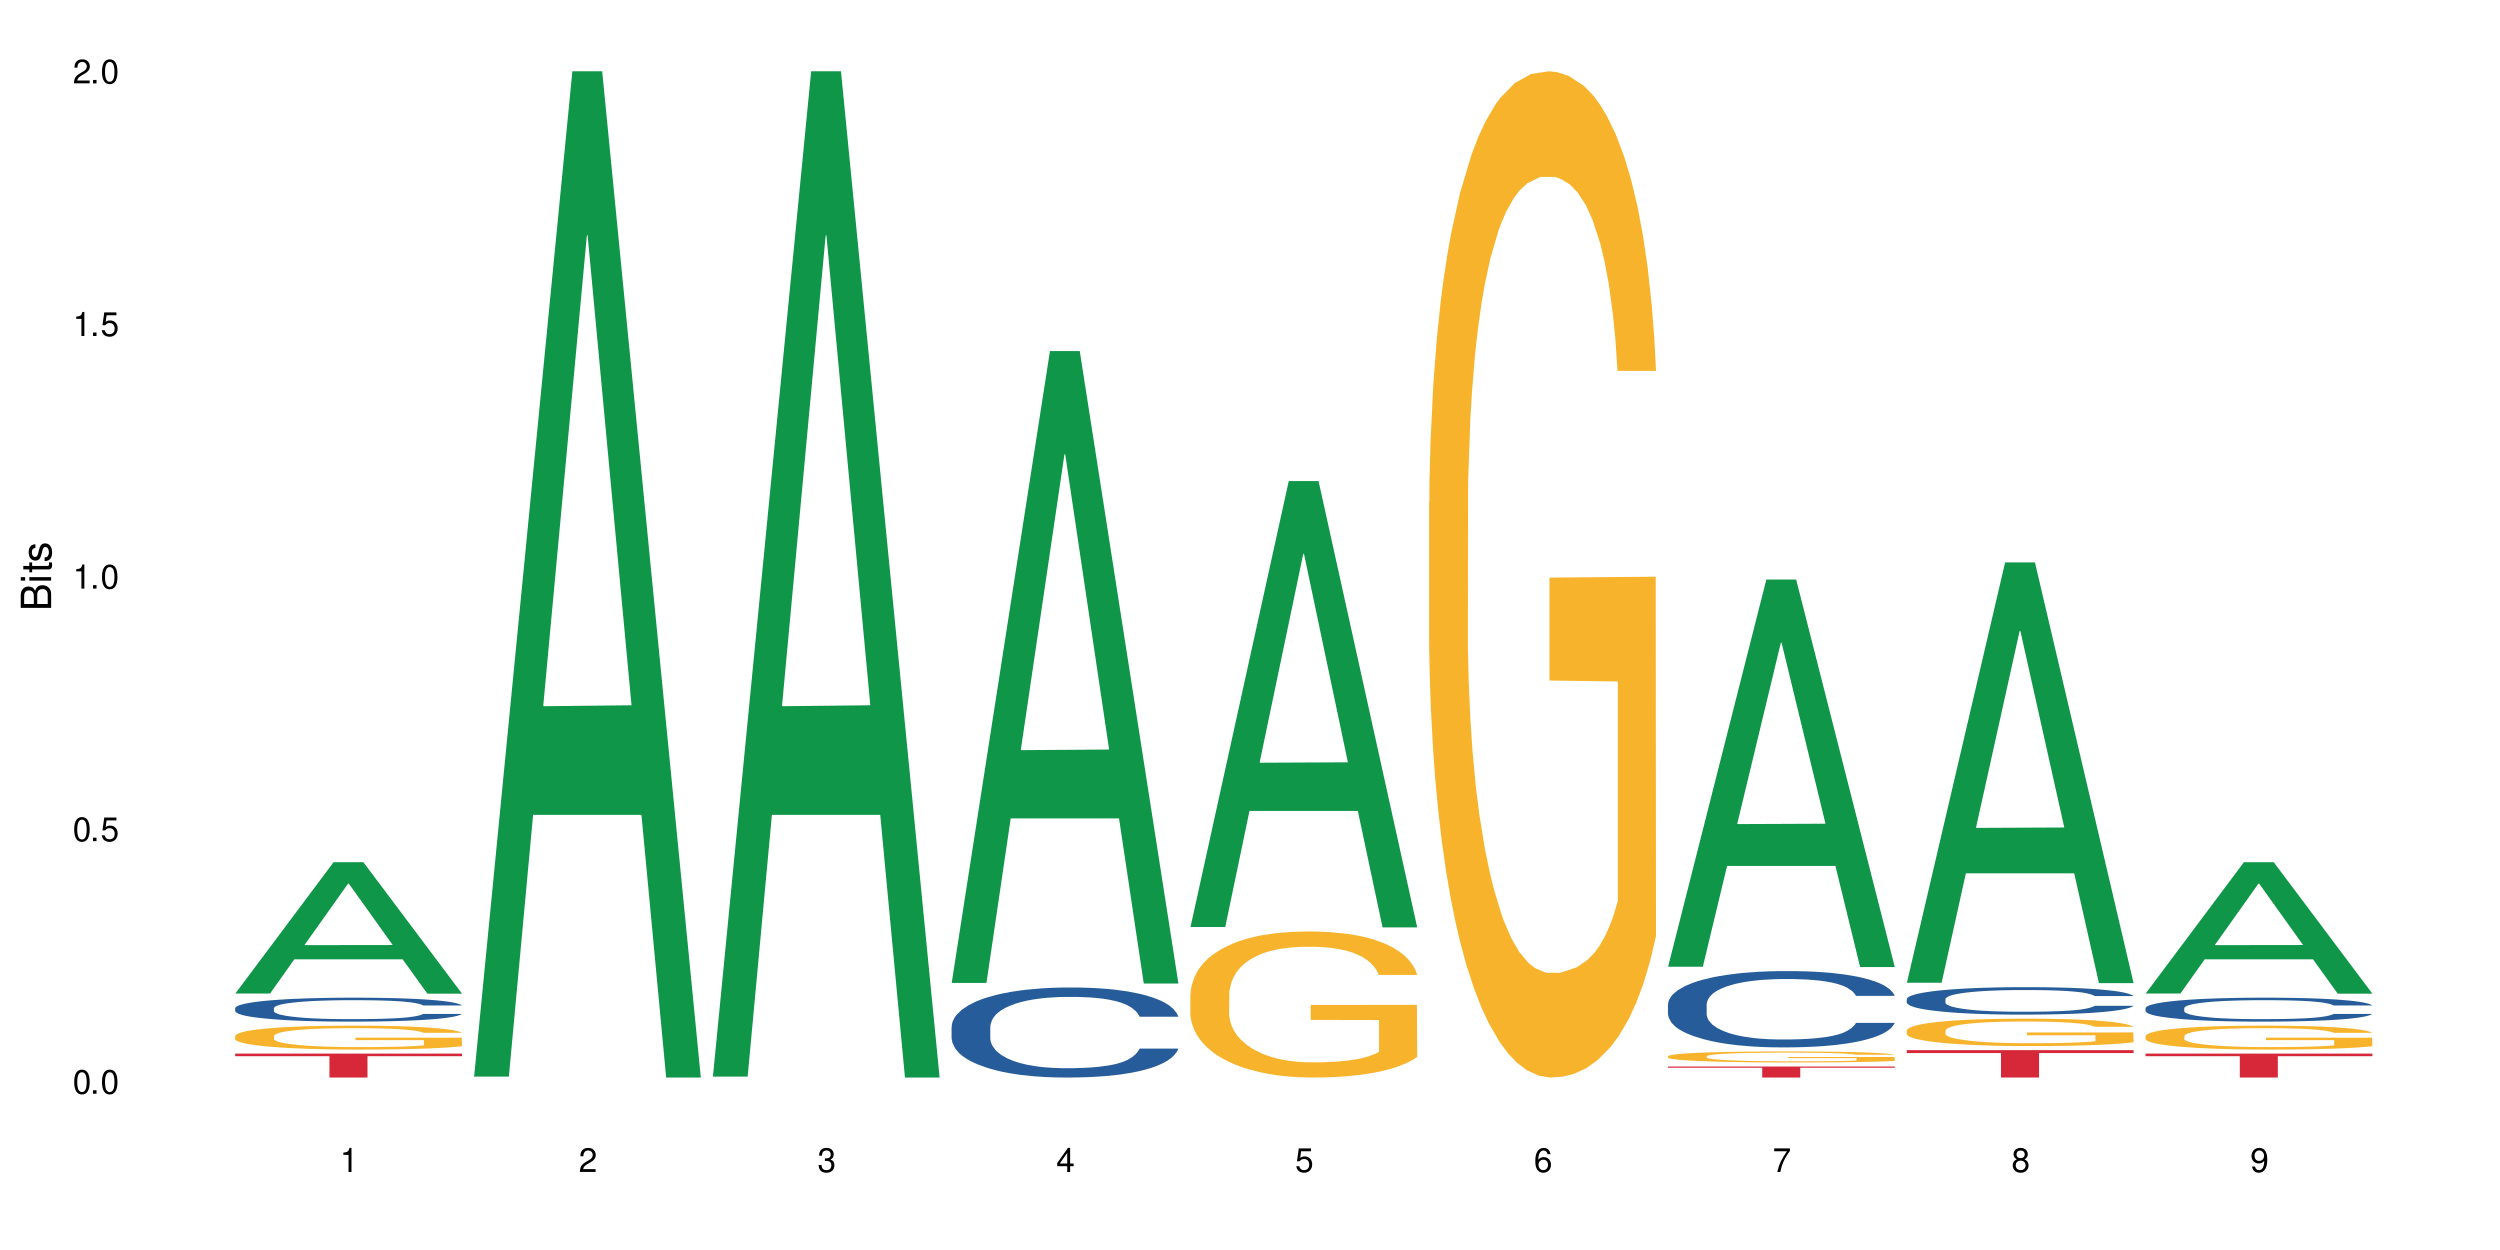 <?xml version="1.0" encoding="UTF-8"?>
<svg xmlns="http://www.w3.org/2000/svg" xmlns:xlink="http://www.w3.org/1999/xlink" width="720" height="360" viewBox="0 0 720 360">
<defs>
<g>
<g id="glyph-0-0">
</g>
<g id="glyph-0-1">
<path d="M 2.641 -6.938 C 2 -6.938 1.422 -6.656 1.078 -6.172 C 0.641 -5.562 0.406 -4.641 0.406 -3.359 C 0.406 -1.016 1.188 0.219 2.641 0.219 C 4.078 0.219 4.859 -1.016 4.859 -3.297 C 4.859 -4.641 4.656 -5.547 4.203 -6.172 C 3.844 -6.656 3.281 -6.938 2.641 -6.938 Z M 2.641 -6.188 C 3.547 -6.188 4 -5.25 4 -3.375 C 4 -1.406 3.562 -0.484 2.625 -0.484 C 1.734 -0.484 1.281 -1.438 1.281 -3.344 C 1.281 -5.25 1.734 -6.188 2.641 -6.188 Z M 2.641 -6.188 "/>
</g>
<g id="glyph-0-2">
<path d="M 1.828 -1 L 0.828 -1 L 0.828 0 L 1.828 0 Z M 1.828 -1 "/>
</g>
<g id="glyph-0-3">
<path d="M 4.562 -6.797 L 1.062 -6.797 L 0.547 -3.094 L 1.328 -3.094 C 1.719 -3.562 2.047 -3.734 2.578 -3.734 C 3.484 -3.734 4.062 -3.109 4.062 -2.094 C 4.062 -1.125 3.484 -0.531 2.578 -0.531 C 1.828 -0.531 1.375 -0.906 1.188 -1.672 L 0.328 -1.672 C 0.453 -1.109 0.547 -0.844 0.75 -0.594 C 1.125 -0.078 1.828 0.219 2.594 0.219 C 3.969 0.219 4.922 -0.781 4.922 -2.219 C 4.922 -3.562 4.031 -4.484 2.719 -4.484 C 2.25 -4.484 1.859 -4.359 1.469 -4.062 L 1.734 -5.969 L 4.562 -5.969 Z M 4.562 -6.797 "/>
</g>
<g id="glyph-0-4">
<path d="M 2.484 -4.938 L 2.484 0 L 3.328 0 L 3.328 -6.938 L 2.766 -6.938 C 2.469 -5.875 2.281 -5.734 0.984 -5.562 L 0.984 -4.938 Z M 2.484 -4.938 "/>
</g>
<g id="glyph-0-5">
<path d="M 4.859 -0.828 L 1.281 -0.828 C 1.359 -1.406 1.672 -1.781 2.5 -2.281 L 3.469 -2.828 C 4.406 -3.344 4.906 -4.062 4.906 -4.906 C 4.906 -5.484 4.672 -6.031 4.266 -6.406 C 3.859 -6.766 3.375 -6.938 2.719 -6.938 C 1.859 -6.938 1.219 -6.625 0.844 -6.031 C 0.609 -5.672 0.5 -5.234 0.484 -4.531 L 1.328 -4.531 C 1.359 -5.016 1.406 -5.281 1.531 -5.516 C 1.75 -5.938 2.188 -6.203 2.703 -6.203 C 3.469 -6.203 4.031 -5.641 4.031 -4.891 C 4.031 -4.344 3.719 -3.859 3.125 -3.516 L 2.234 -3 C 0.812 -2.172 0.406 -1.531 0.328 -0.016 L 4.859 -0.016 Z M 4.859 -0.828 "/>
</g>
<g id="glyph-0-6">
<path d="M 2.125 -3.188 L 2.578 -3.188 C 3.5 -3.188 3.984 -2.766 3.984 -1.922 C 3.984 -1.062 3.469 -0.531 2.594 -0.531 C 1.656 -0.531 1.203 -1 1.156 -2.016 L 0.312 -2.016 C 0.344 -1.453 0.438 -1.094 0.609 -0.781 C 0.953 -0.109 1.625 0.219 2.547 0.219 C 3.953 0.219 4.859 -0.625 4.859 -1.938 C 4.859 -2.828 4.516 -3.297 3.703 -3.594 C 4.344 -3.844 4.656 -4.328 4.656 -5.031 C 4.656 -6.219 3.875 -6.938 2.578 -6.938 C 1.203 -6.938 0.484 -6.172 0.453 -4.703 L 1.297 -4.703 C 1.312 -5.125 1.344 -5.359 1.453 -5.578 C 1.641 -5.969 2.062 -6.203 2.594 -6.203 C 3.344 -6.203 3.797 -5.75 3.797 -5 C 3.797 -4.516 3.609 -4.219 3.25 -4.047 C 3.016 -3.953 2.703 -3.922 2.125 -3.906 Z M 2.125 -3.188 "/>
</g>
<g id="glyph-0-7">
<path d="M 3.141 -1.672 L 3.141 0 L 3.984 0 L 3.984 -1.672 L 4.984 -1.672 L 4.984 -2.438 L 3.984 -2.438 L 3.984 -6.938 L 3.359 -6.938 L 0.266 -2.578 L 0.266 -1.672 Z M 3.141 -2.438 L 1 -2.438 L 3.141 -5.5 Z M 3.141 -2.438 "/>
</g>
<g id="glyph-0-8">
<path d="M 4.781 -5.125 C 4.609 -6.266 3.891 -6.938 2.844 -6.938 C 2.094 -6.938 1.422 -6.578 1.031 -5.953 C 0.594 -5.266 0.406 -4.422 0.406 -3.172 C 0.406 -2 0.578 -1.25 0.984 -0.641 C 1.359 -0.078 1.953 0.219 2.703 0.219 C 3.984 0.219 4.922 -0.75 4.922 -2.094 C 4.922 -3.375 4.062 -4.281 2.844 -4.281 C 2.172 -4.281 1.641 -4.031 1.281 -3.516 C 1.281 -5.234 1.828 -6.188 2.797 -6.188 C 3.391 -6.188 3.797 -5.797 3.938 -5.125 Z M 2.734 -3.531 C 3.547 -3.531 4.062 -2.953 4.062 -2.031 C 4.062 -1.156 3.484 -0.531 2.703 -0.531 C 1.922 -0.531 1.328 -1.188 1.328 -2.078 C 1.328 -2.938 1.906 -3.531 2.734 -3.531 Z M 2.734 -3.531 "/>
</g>
<g id="glyph-0-9">
<path d="M 4.984 -6.797 L 0.438 -6.797 L 0.438 -5.969 L 4.109 -5.969 C 2.5 -3.656 1.828 -2.234 1.328 0 L 2.219 0 C 2.594 -2.172 3.453 -4.047 4.984 -6.094 Z M 4.984 -6.797 "/>
</g>
<g id="glyph-0-10">
<path d="M 3.75 -3.656 C 4.469 -4.094 4.688 -4.438 4.688 -5.078 C 4.688 -6.172 3.844 -6.938 2.641 -6.938 C 1.438 -6.938 0.594 -6.172 0.594 -5.094 C 0.594 -4.438 0.812 -4.094 1.516 -3.656 C 0.734 -3.266 0.359 -2.703 0.359 -1.922 C 0.359 -0.656 1.281 0.219 2.641 0.219 C 3.984 0.219 4.922 -0.656 4.922 -1.922 C 4.922 -2.703 4.531 -3.266 3.75 -3.656 Z M 2.641 -6.188 C 3.359 -6.188 3.812 -5.75 3.812 -5.062 C 3.812 -4.406 3.344 -3.984 2.641 -3.984 C 1.922 -3.984 1.453 -4.406 1.453 -5.078 C 1.453 -5.75 1.922 -6.188 2.641 -6.188 Z M 2.641 -3.266 C 3.484 -3.266 4.062 -2.719 4.062 -1.906 C 4.062 -1.078 3.484 -0.531 2.625 -0.531 C 1.797 -0.531 1.219 -1.094 1.219 -1.906 C 1.219 -2.719 1.781 -3.266 2.641 -3.266 Z M 2.641 -3.266 "/>
</g>
<g id="glyph-0-11">
<path d="M 0.516 -1.578 C 0.672 -0.453 1.406 0.219 2.438 0.219 C 3.188 0.219 3.859 -0.141 4.266 -0.766 C 4.688 -1.453 4.891 -2.297 4.891 -3.547 C 4.891 -4.719 4.703 -5.453 4.312 -6.078 C 3.938 -6.641 3.344 -6.938 2.594 -6.938 C 1.297 -6.938 0.359 -5.969 0.359 -4.625 C 0.359 -3.344 1.234 -2.453 2.453 -2.453 C 3.094 -2.453 3.578 -2.672 4.016 -3.203 C 4 -1.484 3.469 -0.531 2.5 -0.531 C 1.906 -0.531 1.484 -0.906 1.359 -1.578 Z M 2.578 -6.203 C 3.375 -6.203 3.969 -5.531 3.969 -4.641 C 3.969 -3.797 3.391 -3.188 2.547 -3.188 C 1.734 -3.188 1.234 -3.766 1.234 -4.688 C 1.234 -5.562 1.797 -6.203 2.578 -6.203 Z M 2.578 -6.203 "/>
</g>
<g id="glyph-1-0">
</g>
<g id="glyph-1-1">
<path d="M 0 -0.953 L 0 -4.891 C 0 -5.719 -0.234 -6.344 -0.734 -6.797 C -1.188 -7.234 -1.812 -7.469 -2.5 -7.469 C -3.547 -7.469 -4.188 -7 -4.625 -5.875 C -4.984 -6.688 -5.625 -7.094 -6.531 -7.094 C -7.172 -7.094 -7.734 -6.859 -8.141 -6.391 C -8.562 -5.922 -8.75 -5.344 -8.75 -4.5 L -8.75 -0.953 Z M -4.984 -2.062 L -7.766 -2.062 L -7.766 -4.219 C -7.766 -4.844 -7.688 -5.203 -7.453 -5.5 C -7.219 -5.812 -6.859 -5.969 -6.375 -5.969 C -5.891 -5.969 -5.531 -5.812 -5.297 -5.5 C -5.062 -5.203 -4.984 -4.844 -4.984 -4.219 Z M -0.984 -2.062 L -4 -2.062 L -4 -4.781 C -4 -5.766 -3.438 -6.359 -2.484 -6.359 C -1.547 -6.359 -0.984 -5.766 -0.984 -4.781 Z M -0.984 -2.062 "/>
</g>
<g id="glyph-1-2">
<path d="M -6.281 -1.797 L -6.281 -0.797 L 0 -0.797 L 0 -1.797 Z M -8.75 -1.797 L -8.75 -0.797 L -7.484 -0.797 L -7.484 -1.797 Z M -8.75 -1.797 "/>
</g>
<g id="glyph-1-3">
<path d="M -6.281 -3.047 L -6.281 -2.016 L -8.016 -2.016 L -8.016 -1.016 L -6.281 -1.016 L -6.281 -0.172 L -5.469 -0.172 L -5.469 -1.016 L -0.719 -1.016 C -0.078 -1.016 0.281 -1.453 0.281 -2.234 C 0.281 -2.5 0.25 -2.719 0.188 -3.047 L -0.641 -3.047 C -0.609 -2.906 -0.594 -2.766 -0.594 -2.562 C -0.594 -2.141 -0.719 -2.016 -1.156 -2.016 L -5.469 -2.016 L -5.469 -3.047 Z M -6.281 -3.047 "/>
</g>
<g id="glyph-1-4">
<path d="M -4.531 -5.25 C -5.766 -5.25 -6.469 -4.422 -6.469 -2.969 C -6.469 -1.516 -5.719 -0.562 -4.547 -0.562 C -3.562 -0.562 -3.094 -1.062 -2.734 -2.562 L -2.516 -3.484 C -2.344 -4.188 -2.094 -4.469 -1.641 -4.469 C -1.047 -4.469 -0.641 -3.875 -0.641 -3 C -0.641 -2.453 -0.797 -2 -1.062 -1.75 C -1.25 -1.594 -1.422 -1.531 -1.875 -1.469 L -1.875 -0.406 C -0.422 -0.453 0.281 -1.266 0.281 -2.922 C 0.281 -4.5 -0.5 -5.516 -1.719 -5.516 C -2.656 -5.516 -3.172 -4.984 -3.469 -3.734 L -3.703 -2.766 C -3.891 -1.953 -4.156 -1.609 -4.594 -1.609 C -5.188 -1.609 -5.547 -2.125 -5.547 -2.938 C -5.547 -3.75 -5.203 -4.172 -4.531 -4.203 Z M -4.531 -5.25 "/>
</g>
</g>
</defs>
<rect x="-72" y="-36" width="864" height="432" fill="rgb(100%, 100%, 100%)" fill-opacity="1"/>
<path fill-rule="nonzero" fill="rgb(6.275%, 58.824%, 28.235%)" fill-opacity="1" d="M 67.73 286.137 L 67.801 286.102 L 96.07 248.312 L 104.656 248.312 L 133.066 286.176 L 123.082 286.176 L 115.965 276.289 L 84.762 276.289 L 77.781 286.137 L 67.73 286.137 L 87.766 272.203 L 113.102 272.168 L 100.469 254.5 L 100.328 254.461 L 100.188 254.57 L 87.695 272.168 L 87.766 272.203 Z M 67.73 286.137 "/>
<path fill-rule="nonzero" fill="rgb(14.51%, 36.078%, 60%)" fill-opacity="1" d="M 67.73 290.336 L 67.812 290.328 L 67.812 290.18 L 68.051 289.938 L 68.605 289.637 L 69.164 289.43 L 70.598 289.059 L 72.59 288.699 L 74.664 288.422 L 76.176 288.258 L 77.531 288.133 L 80.637 287.898 L 82.629 287.777 L 84.781 287.672 L 87.41 287.566 L 89.324 287.5 L 93.625 287.402 L 96.812 287.355 L 99.281 287.336 L 104.621 287.336 L 107.809 287.363 L 110.117 287.395 L 112.668 287.445 L 114.82 287.5 L 118.562 287.641 L 121.91 287.816 L 123.426 287.918 L 125.816 288.113 L 127.648 288.301 L 128.922 288.465 L 130.355 288.699 L 131.629 288.98 L 132.586 289.301 L 133.066 289.574 L 121.91 289.574 L 121.352 289.32 L 120.715 289.125 L 119.52 288.867 L 118.324 288.684 L 116.652 288.504 L 115.137 288.383 L 113.066 288.262 L 111.234 288.188 L 109.32 288.133 L 107.488 288.094 L 103.984 288.055 L 99.922 288.055 L 98.406 288.066 L 95.297 288.117 L 93.625 288.164 L 91.234 288.25 L 89.562 288.332 L 87.57 288.457 L 86.215 288.566 L 84.543 288.73 L 83.348 288.875 L 81.992 289.082 L 81.195 289.238 L 80.48 289.414 L 79.84 289.625 L 79.363 289.844 L 79.043 290.078 L 78.887 290.305 L 78.887 291.281 L 79.043 291.508 L 79.441 291.77 L 80.48 292.156 L 81.992 292.488 L 83.746 292.754 L 85.418 292.941 L 86.375 293.031 L 87.648 293.133 L 89.641 293.258 L 92.512 293.383 L 94.184 293.434 L 96.734 293.484 L 99.363 293.508 L 102.867 293.508 L 105.977 293.484 L 108.047 293.453 L 110.199 293.402 L 113.145 293.293 L 114.98 293.195 L 116.57 293.074 L 117.766 292.953 L 118.562 292.855 L 119.758 292.66 L 120.715 292.445 L 121.434 292.223 L 121.91 292.012 L 133.066 292.012 L 132.586 292.262 L 131.871 292.508 L 131.152 292.691 L 130.039 292.91 L 128.762 293.105 L 126.93 293.328 L 125.418 293.473 L 123.426 293.629 L 121.59 293.75 L 119.602 293.855 L 116.652 293.98 L 114.738 294.043 L 112.668 294.102 L 110.199 294.152 L 107.09 294.195 L 103.746 294.219 L 100.637 294.227 L 97.289 294.215 L 94.82 294.188 L 91.555 294.133 L 87.492 294.02 L 84.543 293.898 L 82.23 293.781 L 80.238 293.652 L 78.008 293.484 L 75.141 293.207 L 73.387 292.992 L 72.191 292.816 L 70.84 292.57 L 69.883 292.352 L 68.766 291.996 L 67.969 291.551 L 67.73 291.203 Z M 67.73 290.336 "/>
<path fill-rule="nonzero" fill="rgb(96.863%, 70.196%, 16.863%)" fill-opacity="1" d="M 67.73 298.34 L 67.812 298.336 L 67.812 298.211 L 68.129 297.926 L 68.926 297.535 L 69.961 297.215 L 71.078 296.965 L 71.793 296.832 L 72.988 296.645 L 74.023 296.504 L 76.656 296.223 L 80 295.957 L 81.832 295.844 L 83.906 295.738 L 86.852 295.617 L 88.207 295.574 L 92.352 295.473 L 97.051 295.41 L 102.23 295.391 L 104.621 295.398 L 107.887 295.422 L 112.348 295.492 L 114.898 295.555 L 116.891 295.617 L 118.961 295.699 L 121.512 295.824 L 123.902 295.977 L 125.816 296.125 L 127.727 296.316 L 129.32 296.516 L 130.676 296.738 L 131.871 297 L 132.586 297.223 L 133.066 297.441 L 121.988 297.441 L 121.352 297.223 L 120.637 297.051 L 119.441 296.844 L 118.246 296.691 L 117.051 296.574 L 114.82 296.41 L 112.906 296.309 L 110.516 296.223 L 108.207 296.164 L 105.578 296.125 L 103.984 296.113 L 99.762 296.113 L 95.938 296.156 L 93.707 296.207 L 92.113 296.258 L 89.879 296.352 L 88.527 296.43 L 87.73 296.48 L 85.34 296.676 L 83.746 296.852 L 82.871 296.969 L 81.754 297.16 L 80.957 297.328 L 80.082 297.578 L 79.602 297.77 L 78.965 298.195 L 78.887 299.328 L 79.125 299.566 L 79.602 299.824 L 80.238 300.051 L 81.195 300.293 L 82.152 300.473 L 83.824 300.719 L 85.258 300.883 L 86.375 300.988 L 88.527 301.16 L 89.402 301.215 L 91.473 301.328 L 93.625 301.418 L 96.254 301.492 L 98.246 301.531 L 101.434 301.562 L 105.496 301.562 L 110.277 301.523 L 113.305 301.473 L 115.379 301.426 L 116.73 301.379 L 118.406 301.312 L 119.602 301.246 L 120.715 301.18 L 122.07 301.07 L 122.07 299.566 L 102.391 299.562 L 102.391 298.855 L 132.984 298.852 L 133.066 301.312 L 131.391 301.48 L 129.32 301.645 L 127.328 301.77 L 125.258 301.875 L 122.309 301.996 L 119.918 302.07 L 116.254 302.16 L 112.906 302.215 L 109.402 302.254 L 106.293 302.273 L 102.629 302.281 L 99.363 302.266 L 95.855 302.23 L 93.066 302.18 L 90.52 302.117 L 87.969 302.035 L 84.781 301.902 L 82.711 301.797 L 80.559 301.664 L 78.406 301.504 L 76.496 301.336 L 75.219 301.203 L 73.945 301.055 L 72.59 300.863 L 71.316 300.648 L 70.359 300.457 L 69.484 300.234 L 68.848 300.027 L 68.211 299.746 L 67.891 299.52 L 67.73 299.324 Z M 67.73 298.34 "/>
<path fill-rule="nonzero" fill="rgb(83.922%, 15.686%, 22.353%)" fill-opacity="1" d="M 67.73 303.445 L 133.066 303.445 L 133.066 304.18 L 105.836 304.188 L 105.836 310.332 L 94.879 310.332 L 94.879 304.195 L 94.723 304.18 L 67.73 304.18 Z M 67.73 303.445 "/>
<path fill-rule="nonzero" fill="rgb(6.275%, 58.824%, 28.235%)" fill-opacity="1" d="M 136.504 310.059 L 136.574 309.789 L 164.844 20.527 L 173.43 20.527 L 201.836 310.332 L 191.855 310.332 L 184.738 234.684 L 153.535 234.684 L 146.555 310.059 L 136.504 310.059 L 156.535 203.391 L 181.875 203.117 L 169.242 67.875 L 169.102 67.602 L 168.961 68.418 L 156.469 203.117 L 156.535 203.391 Z M 136.504 310.059 "/>
<path fill-rule="nonzero" fill="rgb(6.275%, 58.824%, 28.235%)" fill-opacity="1" d="M 205.277 310.059 L 205.348 309.789 L 233.617 20.527 L 242.203 20.527 L 270.609 310.332 L 260.629 310.332 L 253.508 234.684 L 222.309 234.684 L 215.328 310.059 L 205.277 310.059 L 225.309 203.391 L 250.648 203.117 L 238.012 67.875 L 237.875 67.602 L 237.734 68.418 L 225.238 203.117 L 225.309 203.391 Z M 205.277 310.059 "/>
<path fill-rule="nonzero" fill="rgb(6.275%, 58.824%, 28.235%)" fill-opacity="1" d="M 274.051 283.082 L 274.117 282.91 L 302.387 101.109 L 310.973 101.109 L 339.383 283.254 L 329.402 283.254 L 322.281 235.707 L 291.082 235.707 L 284.102 283.082 L 274.051 283.082 L 294.082 216.039 L 319.422 215.867 L 306.785 130.867 L 306.645 130.699 L 306.508 131.211 L 294.012 215.867 L 294.082 216.039 Z M 274.051 283.082 "/>
<path fill-rule="nonzero" fill="rgb(14.51%, 36.078%, 60%)" fill-opacity="1" d="M 274.051 295.691 L 274.129 295.668 L 274.129 295.102 L 274.367 294.199 L 274.926 293.062 L 275.484 292.281 L 276.918 290.883 L 278.91 289.535 L 280.98 288.492 L 282.496 287.875 L 283.848 287.402 L 286.957 286.523 L 288.949 286.074 L 291.102 285.672 L 293.73 285.27 L 295.641 285.031 L 299.945 284.652 L 303.129 284.488 L 305.602 284.418 L 310.938 284.418 L 314.125 284.512 L 316.438 284.629 L 318.984 284.82 L 321.137 285.031 L 324.883 285.555 L 328.23 286.219 L 329.742 286.598 L 332.133 287.332 L 333.965 288.043 L 335.238 288.656 L 336.676 289.535 L 337.949 290.602 L 338.906 291.809 L 339.383 292.828 L 328.23 292.828 L 327.672 291.879 L 327.035 291.145 L 325.84 290.172 L 324.645 289.484 L 322.969 288.801 L 321.457 288.348 L 319.383 287.898 L 317.551 287.613 L 315.641 287.402 L 313.809 287.258 L 310.301 287.117 L 306.238 287.117 L 304.723 287.164 L 301.617 287.355 L 299.945 287.52 L 297.555 287.852 L 295.879 288.16 L 293.887 288.633 L 292.535 289.035 L 290.859 289.652 L 289.664 290.195 L 288.312 290.98 L 287.516 291.57 L 286.797 292.234 L 286.16 293.016 L 285.684 293.844 L 285.363 294.723 L 285.203 295.574 L 285.203 299.246 L 285.363 300.098 L 285.762 301.094 L 286.797 302.539 L 288.312 303.793 L 290.062 304.789 L 291.738 305.5 L 292.691 305.832 L 293.969 306.211 L 295.961 306.684 L 298.828 307.156 L 300.5 307.348 L 303.051 307.539 L 305.68 307.633 L 309.188 307.633 L 312.293 307.539 L 314.363 307.418 L 316.516 307.23 L 319.465 306.828 L 321.297 306.449 L 322.891 305.996 L 324.086 305.547 L 324.883 305.168 L 326.078 304.434 L 327.035 303.629 L 327.75 302.801 L 328.23 301.992 L 339.383 301.992 L 338.906 302.941 L 338.188 303.867 L 337.473 304.551 L 336.355 305.383 L 335.082 306.117 L 333.25 306.945 L 331.734 307.488 L 329.742 308.082 L 327.91 308.531 L 325.918 308.934 L 322.969 309.41 L 321.059 309.645 L 318.984 309.859 L 316.516 310.047 L 313.41 310.215 L 310.062 310.309 L 306.957 310.332 L 303.609 310.285 L 301.141 310.191 L 297.871 309.977 L 293.809 309.551 L 290.859 309.102 L 288.551 308.652 L 286.559 308.176 L 284.328 307.539 L 281.457 306.496 L 279.707 305.688 L 278.512 305.027 L 277.156 304.102 L 276.199 303.273 L 275.086 301.945 L 274.289 300.266 L 274.051 298.961 Z M 274.051 295.691 "/>
<path fill-rule="nonzero" fill="rgb(6.275%, 58.824%, 28.235%)" fill-opacity="1" d="M 342.82 266.977 L 342.891 266.855 L 371.16 138.555 L 379.746 138.555 L 408.156 267.098 L 398.176 267.098 L 391.055 233.543 L 359.852 233.543 L 352.875 266.977 L 342.82 266.977 L 362.855 219.664 L 388.191 219.543 L 375.559 159.555 L 375.418 159.434 L 375.281 159.797 L 362.785 219.543 L 362.855 219.664 Z M 342.82 266.977 "/>
<path fill-rule="nonzero" fill="rgb(96.863%, 70.196%, 16.863%)" fill-opacity="1" d="M 342.82 286.281 L 342.902 286.242 L 342.902 285.473 L 343.219 283.746 L 344.016 281.363 L 345.051 279.402 L 346.168 277.867 L 346.887 277.059 L 348.082 275.906 L 349.117 275.062 L 351.746 273.332 L 355.094 271.719 L 356.926 271.027 L 358.996 270.375 L 361.945 269.645 L 363.297 269.375 L 367.441 268.762 L 372.141 268.375 L 377.32 268.262 L 379.711 268.301 L 382.977 268.453 L 387.441 268.875 L 389.988 269.262 L 391.98 269.645 L 394.055 270.145 L 396.602 270.91 L 398.992 271.836 L 400.906 272.758 L 402.816 273.91 L 404.41 275.137 L 405.766 276.484 L 406.961 278.098 L 407.68 279.441 L 408.156 280.785 L 397.082 280.785 L 396.445 279.441 L 395.727 278.402 L 394.531 277.137 L 393.336 276.215 L 392.141 275.484 L 389.91 274.484 L 387.996 273.871 L 385.609 273.332 L 383.297 272.988 L 380.668 272.758 L 379.074 272.68 L 374.852 272.68 L 371.027 272.949 L 368.797 273.254 L 367.203 273.562 L 364.973 274.141 L 363.617 274.602 L 362.82 274.906 L 360.43 276.098 L 358.836 277.176 L 357.961 277.906 L 356.844 279.059 L 356.047 280.094 L 355.172 281.633 L 354.695 282.785 L 354.055 285.398 L 353.977 292.312 L 354.215 293.773 L 354.695 295.348 L 355.332 296.73 L 356.285 298.191 L 357.242 299.305 L 358.918 300.805 L 360.352 301.805 L 361.465 302.457 L 363.617 303.492 L 364.492 303.84 L 366.566 304.531 L 368.715 305.07 L 371.344 305.531 L 373.336 305.762 L 376.523 305.953 L 380.59 305.953 L 385.367 305.723 L 388.395 305.414 L 390.469 305.105 L 391.824 304.84 L 393.496 304.414 L 394.691 304.031 L 395.805 303.609 L 397.16 302.957 L 397.16 293.773 L 377.48 293.734 L 377.48 289.43 L 408.074 289.395 L 408.156 304.414 L 406.484 305.453 L 404.41 306.453 L 402.418 307.219 L 400.348 307.875 L 397.398 308.602 L 395.008 309.066 L 391.344 309.602 L 387.996 309.949 L 384.492 310.18 L 381.387 310.293 L 377.719 310.332 L 374.453 310.254 L 370.949 310.023 L 368.16 309.719 L 365.609 309.332 L 363.059 308.836 L 359.871 308.027 L 357.801 307.375 L 355.648 306.566 L 353.5 305.605 L 351.586 304.57 L 350.312 303.762 L 349.035 302.84 L 347.684 301.688 L 346.406 300.383 L 345.449 299.191 L 344.574 297.844 L 343.938 296.578 L 343.301 294.848 L 342.98 293.465 L 342.82 292.273 Z M 342.82 286.281 "/>
<path fill-rule="nonzero" fill="rgb(96.863%, 70.196%, 16.863%)" fill-opacity="1" d="M 411.594 144.652 L 411.676 144.387 L 411.676 139.094 L 411.992 127.184 L 412.789 110.777 L 413.824 97.277 L 414.941 86.691 L 415.656 81.133 L 416.852 73.195 L 417.891 67.371 L 420.52 55.461 L 423.863 44.348 L 425.695 39.582 L 427.77 35.082 L 430.715 30.055 L 432.07 28.203 L 436.215 23.965 L 440.914 21.32 L 446.094 20.527 L 448.484 20.789 L 451.75 21.848 L 456.211 24.762 L 458.762 27.406 L 460.754 30.055 L 462.824 33.496 L 465.375 38.789 L 467.766 45.141 L 469.68 51.492 L 471.59 59.43 L 473.184 67.902 L 474.539 77.164 L 475.734 88.281 L 476.449 97.543 L 476.93 106.805 L 465.855 106.805 L 465.215 97.543 L 464.5 90.398 L 463.305 81.664 L 462.109 75.312 L 460.914 70.281 L 458.684 63.402 L 456.77 59.168 L 454.379 55.461 L 452.07 53.078 L 449.441 51.492 L 447.848 50.961 L 443.625 50.961 L 439.801 52.816 L 437.57 54.934 L 435.977 57.051 L 433.746 61.02 L 432.391 64.195 L 431.594 66.312 L 429.203 74.516 L 427.609 81.93 L 426.734 86.957 L 425.617 94.898 L 424.82 102.043 L 423.945 112.629 L 423.465 120.57 L 422.828 138.566 L 422.75 186.207 L 422.988 196.262 L 423.465 207.113 L 424.105 216.641 L 425.059 226.699 L 426.016 234.375 L 427.688 244.695 L 429.125 251.578 L 430.238 256.078 L 432.391 263.223 L 433.266 265.605 L 435.336 270.367 L 437.488 274.074 L 440.117 277.25 L 442.109 278.836 L 445.297 280.16 L 449.359 280.16 L 454.141 278.574 L 457.168 276.457 L 459.242 274.34 L 460.594 272.484 L 462.27 269.574 L 463.465 266.926 L 464.578 264.016 L 465.934 259.516 L 465.934 196.262 L 446.254 195.996 L 446.254 166.355 L 476.848 166.09 L 476.93 269.574 L 475.254 276.719 L 473.184 283.602 L 471.191 288.895 L 469.121 293.395 L 466.172 298.422 L 463.781 301.598 L 460.117 305.305 L 456.77 307.688 L 453.266 309.273 L 450.156 310.066 L 446.492 310.332 L 443.227 309.805 L 439.719 308.215 L 436.93 306.098 L 434.383 303.453 L 431.832 300.012 L 428.645 294.453 L 426.574 289.953 L 424.422 284.395 L 422.27 277.777 L 420.359 270.633 L 419.082 265.074 L 417.809 258.723 L 416.453 250.781 L 415.18 241.785 L 414.223 233.578 L 413.348 224.316 L 412.711 215.582 L 412.074 203.672 L 411.754 194.145 L 411.594 185.941 Z M 411.594 144.652 "/>
<path fill-rule="nonzero" fill="rgb(6.275%, 58.824%, 28.235%)" fill-opacity="1" d="M 480.367 278.418 L 480.438 278.312 L 508.707 166.906 L 517.293 166.906 L 545.703 278.523 L 535.719 278.523 L 528.602 249.387 L 497.398 249.387 L 490.418 278.418 L 480.367 278.418 L 500.398 237.336 L 525.738 237.23 L 513.105 185.141 L 512.965 185.035 L 512.824 185.352 L 500.332 237.23 L 500.398 237.336 Z M 480.367 278.418 "/>
<path fill-rule="nonzero" fill="rgb(14.51%, 36.078%, 60%)" fill-opacity="1" d="M 480.367 289.246 L 480.445 289.227 L 480.445 288.742 L 480.688 287.98 L 481.242 287.016 L 481.801 286.355 L 483.234 285.168 L 485.227 284.023 L 487.301 283.141 L 488.812 282.617 L 490.168 282.215 L 493.273 281.473 L 495.266 281.094 L 497.418 280.75 L 500.047 280.41 L 501.961 280.207 L 506.262 279.887 L 509.449 279.746 L 511.918 279.688 L 517.258 279.688 L 520.445 279.766 L 522.754 279.867 L 525.305 280.027 L 527.457 280.207 L 531.199 280.648 L 534.547 281.211 L 536.059 281.535 L 538.449 282.156 L 540.285 282.758 L 541.559 283.281 L 542.992 284.023 L 544.266 284.93 L 545.223 285.953 L 545.703 286.816 L 534.547 286.816 L 533.988 286.012 L 533.352 285.391 L 532.156 284.566 L 530.961 283.984 L 529.289 283.402 L 527.773 283.02 L 525.703 282.637 L 523.871 282.398 L 521.957 282.215 L 520.125 282.098 L 516.621 281.977 L 512.555 281.977 L 511.043 282.016 L 507.934 282.176 L 506.262 282.316 L 503.871 282.598 L 502.199 282.859 L 500.207 283.262 L 498.852 283.602 L 497.18 284.125 L 495.984 284.586 L 494.629 285.25 L 493.832 285.75 L 493.117 286.312 L 492.477 286.977 L 492 287.68 L 491.68 288.422 L 491.523 289.145 L 491.523 292.258 L 491.68 292.98 L 492.078 293.824 L 493.117 295.051 L 494.629 296.113 L 496.383 296.957 L 498.055 297.559 L 499.012 297.84 L 500.285 298.164 L 502.277 298.562 L 505.145 298.965 L 506.82 299.125 L 509.367 299.289 L 512 299.367 L 515.504 299.367 L 518.613 299.289 L 520.684 299.188 L 522.836 299.027 L 525.781 298.684 L 527.613 298.363 L 529.207 297.98 L 530.402 297.602 L 531.199 297.277 L 532.395 296.656 L 533.352 295.973 L 534.07 295.27 L 534.547 294.586 L 545.703 294.586 L 545.223 295.391 L 544.508 296.176 L 543.789 296.758 L 542.672 297.461 L 541.398 298.082 L 539.566 298.785 L 538.051 299.246 L 536.059 299.75 L 534.227 300.129 L 532.234 300.473 L 529.289 300.875 L 527.375 301.074 L 525.305 301.254 L 522.836 301.414 L 519.727 301.555 L 516.379 301.637 L 513.273 301.656 L 509.926 301.617 L 507.457 301.535 L 504.191 301.355 L 500.125 300.996 L 497.18 300.613 L 494.867 300.23 L 492.875 299.828 L 490.645 299.289 L 487.777 298.402 L 486.023 297.723 L 484.828 297.16 L 483.473 296.375 L 482.52 295.672 L 481.402 294.547 L 480.605 293.121 L 480.367 292.016 Z M 480.367 289.246 "/>
<path fill-rule="nonzero" fill="rgb(96.863%, 70.196%, 16.863%)" fill-opacity="1" d="M 480.367 304.18 L 480.445 304.176 L 480.445 304.121 L 480.766 303.988 L 481.562 303.809 L 482.598 303.66 L 483.715 303.547 L 484.43 303.484 L 485.625 303.398 L 486.66 303.332 L 489.289 303.203 L 492.637 303.082 L 494.469 303.031 L 496.543 302.98 L 499.488 302.926 L 500.844 302.906 L 504.988 302.859 L 509.688 302.828 L 514.867 302.82 L 517.258 302.824 L 520.523 302.836 L 524.984 302.867 L 527.535 302.895 L 529.527 302.926 L 531.598 302.961 L 534.148 303.02 L 536.539 303.09 L 538.449 303.16 L 540.363 303.246 L 541.957 303.34 L 543.312 303.441 L 544.508 303.562 L 545.223 303.664 L 545.703 303.766 L 534.625 303.766 L 533.988 303.664 L 533.273 303.586 L 532.078 303.492 L 530.883 303.422 L 529.688 303.367 L 527.457 303.289 L 525.543 303.242 L 523.152 303.203 L 520.844 303.176 L 518.215 303.16 L 516.621 303.152 L 512.398 303.152 L 508.574 303.176 L 506.34 303.199 L 504.746 303.223 L 502.516 303.266 L 501.164 303.301 L 500.367 303.324 L 497.977 303.414 L 496.383 303.492 L 495.504 303.547 L 494.391 303.637 L 493.594 303.715 L 492.719 303.828 L 492.238 303.918 L 491.602 304.113 L 491.523 304.637 L 491.762 304.746 L 492.238 304.863 L 492.875 304.969 L 493.832 305.078 L 494.789 305.164 L 496.461 305.277 L 497.895 305.352 L 499.012 305.402 L 501.164 305.48 L 502.039 305.504 L 504.109 305.559 L 506.262 305.598 L 508.891 305.633 L 510.883 305.648 L 514.07 305.664 L 518.133 305.664 L 522.914 305.648 L 525.941 305.625 L 528.012 305.602 L 529.367 305.582 L 531.039 305.547 L 532.234 305.52 L 533.352 305.488 L 534.707 305.438 L 534.707 304.746 L 515.027 304.742 L 515.027 304.418 L 545.621 304.414 L 545.703 305.547 L 544.027 305.625 L 541.957 305.703 L 539.965 305.762 L 537.895 305.809 L 534.945 305.863 L 532.555 305.898 L 528.891 305.941 L 525.543 305.965 L 522.039 305.984 L 518.93 305.992 L 515.266 305.996 L 512 305.988 L 508.492 305.973 L 505.703 305.949 L 503.156 305.918 L 500.605 305.883 L 497.418 305.82 L 495.348 305.773 L 493.195 305.711 L 491.043 305.637 L 489.133 305.559 L 487.855 305.5 L 486.582 305.43 L 485.227 305.344 L 483.953 305.242 L 482.996 305.152 L 482.121 305.051 L 481.484 304.957 L 480.844 304.828 L 480.527 304.723 L 480.367 304.633 Z M 480.367 304.18 "/>
<path fill-rule="nonzero" fill="rgb(83.922%, 15.686%, 22.353%)" fill-opacity="1" d="M 480.367 307.16 L 545.703 307.16 L 545.703 307.5 L 518.473 307.5 L 518.473 310.332 L 507.516 310.332 L 507.516 307.504 L 507.359 307.5 L 480.367 307.5 Z M 480.367 307.16 "/>
<path fill-rule="nonzero" fill="rgb(6.275%, 58.824%, 28.235%)" fill-opacity="1" d="M 549.141 283.031 L 549.211 282.918 L 577.48 161.969 L 586.066 161.969 L 614.473 283.145 L 604.492 283.145 L 597.371 251.516 L 566.172 251.516 L 559.191 283.031 L 549.141 283.031 L 569.172 238.43 L 594.512 238.316 L 581.875 181.766 L 581.738 181.652 L 581.598 181.996 L 569.102 238.316 L 569.172 238.43 Z M 549.141 283.031 "/>
<path fill-rule="nonzero" fill="rgb(14.51%, 36.078%, 60%)" fill-opacity="1" d="M 549.141 287.746 L 549.219 287.738 L 549.219 287.566 L 549.457 287.293 L 550.016 286.945 L 550.574 286.707 L 552.008 286.281 L 554 285.867 L 556.07 285.551 L 557.586 285.363 L 558.941 285.219 L 562.047 284.953 L 564.039 284.816 L 566.191 284.691 L 568.82 284.57 L 570.73 284.496 L 575.035 284.383 L 578.223 284.332 L 580.691 284.309 L 586.031 284.309 L 589.215 284.34 L 591.527 284.375 L 594.078 284.434 L 596.227 284.496 L 599.973 284.656 L 603.32 284.859 L 604.832 284.973 L 607.223 285.199 L 609.055 285.414 L 610.332 285.602 L 611.766 285.867 L 613.039 286.195 L 613.996 286.562 L 614.473 286.871 L 603.32 286.871 L 602.762 286.582 L 602.125 286.359 L 600.93 286.062 L 599.734 285.855 L 598.062 285.645 L 596.547 285.508 L 594.477 285.371 L 592.645 285.285 L 590.73 285.219 L 588.898 285.176 L 585.391 285.133 L 581.328 285.133 L 579.816 285.148 L 576.707 285.203 L 575.035 285.254 L 572.645 285.355 L 570.973 285.449 L 568.98 285.594 L 567.625 285.719 L 565.953 285.906 L 564.758 286.07 L 563.402 286.309 L 562.605 286.488 L 561.887 286.691 L 561.25 286.93 L 560.773 287.184 L 560.453 287.449 L 560.293 287.711 L 560.293 288.828 L 560.453 289.09 L 560.852 289.391 L 561.887 289.832 L 563.402 290.215 L 565.156 290.52 L 566.828 290.734 L 567.785 290.836 L 569.059 290.953 L 571.051 291.098 L 573.918 291.242 L 575.594 291.297 L 578.141 291.355 L 580.77 291.387 L 584.277 291.387 L 587.383 291.355 L 589.457 291.32 L 591.605 291.262 L 594.555 291.141 L 596.387 291.023 L 597.98 290.887 L 599.176 290.75 L 599.973 290.633 L 601.168 290.41 L 602.125 290.164 L 602.84 289.91 L 603.32 289.668 L 614.473 289.668 L 613.996 289.957 L 613.277 290.238 L 612.562 290.445 L 611.445 290.699 L 610.172 290.922 L 608.34 291.176 L 606.824 291.34 L 604.832 291.523 L 603 291.66 L 601.008 291.781 L 598.062 291.926 L 596.148 292 L 594.078 292.062 L 591.605 292.121 L 588.5 292.172 L 585.152 292.199 L 582.047 292.207 L 578.699 292.195 L 576.23 292.164 L 572.965 292.098 L 568.898 291.969 L 565.953 291.832 L 563.641 291.695 L 561.648 291.551 L 559.418 291.355 L 556.551 291.039 L 554.797 290.793 L 553.602 290.59 L 552.246 290.309 L 551.293 290.055 L 550.176 289.652 L 549.379 289.141 L 549.141 288.742 Z M 549.141 287.746 "/>
<path fill-rule="nonzero" fill="rgb(96.863%, 70.196%, 16.863%)" fill-opacity="1" d="M 549.141 296.754 L 549.219 296.746 L 549.219 296.602 L 549.539 296.277 L 550.336 295.832 L 551.371 295.465 L 552.484 295.176 L 553.203 295.023 L 554.398 294.809 L 555.434 294.648 L 558.062 294.324 L 561.41 294.02 L 563.242 293.891 L 565.312 293.77 L 568.262 293.633 L 569.617 293.582 L 573.758 293.465 L 578.461 293.395 L 583.641 293.371 L 586.031 293.379 L 589.297 293.406 L 593.758 293.488 L 596.309 293.559 L 598.301 293.633 L 600.371 293.727 L 602.922 293.871 L 605.312 294.043 L 607.223 294.215 L 609.137 294.434 L 610.73 294.664 L 612.082 294.914 L 613.277 295.219 L 613.996 295.473 L 614.473 295.723 L 603.398 295.723 L 602.762 295.473 L 602.043 295.277 L 600.848 295.039 L 599.652 294.863 L 598.461 294.727 L 596.227 294.539 L 594.316 294.426 L 591.926 294.324 L 589.613 294.258 L 586.984 294.215 L 585.391 294.203 L 581.168 294.203 L 577.344 294.25 L 575.113 294.309 L 573.52 294.367 L 571.289 294.477 L 569.934 294.562 L 569.137 294.621 L 566.75 294.844 L 565.156 295.047 L 564.277 295.184 L 563.164 295.398 L 562.367 295.594 L 561.488 295.883 L 561.012 296.098 L 560.375 296.59 L 560.293 297.887 L 560.535 298.16 L 561.012 298.457 L 561.648 298.715 L 562.605 298.992 L 563.562 299.199 L 565.234 299.48 L 566.668 299.668 L 567.785 299.793 L 569.934 299.984 L 570.812 300.051 L 572.883 300.18 L 575.035 300.281 L 577.664 300.367 L 579.656 300.41 L 582.844 300.449 L 586.906 300.449 L 591.688 300.406 L 594.715 300.348 L 596.785 300.289 L 598.141 300.238 L 599.812 300.16 L 601.008 300.086 L 602.125 300.008 L 603.48 299.887 L 603.48 298.16 L 583.797 298.152 L 583.797 297.348 L 614.395 297.34 L 614.473 300.16 L 612.801 300.355 L 610.73 300.543 L 608.738 300.688 L 606.664 300.809 L 603.719 300.945 L 601.328 301.031 L 597.664 301.133 L 594.316 301.199 L 590.809 301.242 L 587.703 301.262 L 584.039 301.27 L 580.77 301.254 L 577.266 301.211 L 574.477 301.156 L 571.926 301.082 L 569.379 300.988 L 566.191 300.836 L 564.117 300.715 L 561.969 300.562 L 559.816 300.383 L 557.902 300.188 L 556.629 300.035 L 555.355 299.863 L 554 299.648 L 552.727 299.402 L 551.77 299.18 L 550.895 298.926 L 550.254 298.688 L 549.617 298.363 L 549.301 298.105 L 549.141 297.879 Z M 549.141 296.754 "/>
<path fill-rule="nonzero" fill="rgb(83.922%, 15.686%, 22.353%)" fill-opacity="1" d="M 549.141 302.434 L 614.473 302.434 L 614.473 303.281 L 587.246 303.285 L 587.246 310.332 L 576.289 310.332 L 576.289 303.293 L 576.129 303.281 L 549.141 303.281 Z M 549.141 302.434 "/>
<path fill-rule="nonzero" fill="rgb(6.275%, 58.824%, 28.235%)" fill-opacity="1" d="M 617.914 286.137 L 617.98 286.102 L 646.25 248.312 L 654.836 248.312 L 683.246 286.176 L 673.266 286.176 L 666.145 276.289 L 634.945 276.289 L 627.965 286.137 L 617.914 286.137 L 637.945 272.203 L 663.285 272.168 L 650.648 254.5 L 650.512 254.461 L 650.371 254.57 L 637.875 272.168 L 637.945 272.203 Z M 617.914 286.137 "/>
<path fill-rule="nonzero" fill="rgb(14.51%, 36.078%, 60%)" fill-opacity="1" d="M 617.914 290.336 L 617.992 290.328 L 617.992 290.18 L 618.23 289.938 L 618.789 289.637 L 619.348 289.43 L 620.781 289.059 L 622.773 288.699 L 624.844 288.422 L 626.359 288.258 L 627.711 288.133 L 630.82 287.898 L 632.812 287.777 L 634.965 287.672 L 637.594 287.566 L 639.504 287.5 L 643.809 287.402 L 646.996 287.355 L 649.465 287.336 L 654.801 287.336 L 657.988 287.363 L 660.301 287.395 L 662.852 287.445 L 665 287.5 L 668.746 287.641 L 672.094 287.816 L 673.605 287.918 L 675.996 288.113 L 677.828 288.301 L 679.102 288.465 L 680.539 288.699 L 681.812 288.98 L 682.77 289.301 L 683.246 289.574 L 672.094 289.574 L 671.535 289.32 L 670.898 289.125 L 669.703 288.867 L 668.508 288.684 L 666.832 288.504 L 665.32 288.383 L 663.246 288.262 L 661.414 288.188 L 659.504 288.133 L 657.672 288.094 L 654.164 288.055 L 650.102 288.055 L 648.586 288.066 L 645.48 288.117 L 643.809 288.164 L 641.418 288.25 L 639.742 288.332 L 637.75 288.457 L 636.398 288.566 L 634.723 288.73 L 633.527 288.875 L 632.176 289.082 L 631.379 289.238 L 630.66 289.414 L 630.023 289.625 L 629.547 289.844 L 629.227 290.078 L 629.066 290.305 L 629.066 291.281 L 629.227 291.508 L 629.625 291.77 L 630.66 292.156 L 632.176 292.488 L 633.926 292.754 L 635.602 292.941 L 636.559 293.031 L 637.832 293.133 L 639.824 293.258 L 642.691 293.383 L 644.363 293.434 L 646.914 293.484 L 649.543 293.508 L 653.051 293.508 L 656.156 293.484 L 658.227 293.453 L 660.379 293.402 L 663.328 293.293 L 665.16 293.195 L 666.754 293.074 L 667.949 292.953 L 668.746 292.855 L 669.941 292.66 L 670.898 292.445 L 671.613 292.223 L 672.094 292.012 L 683.246 292.012 L 682.77 292.262 L 682.051 292.508 L 681.336 292.691 L 680.219 292.91 L 678.945 293.105 L 677.113 293.328 L 675.598 293.473 L 673.605 293.629 L 671.773 293.75 L 669.781 293.855 L 666.832 293.98 L 664.922 294.043 L 662.852 294.102 L 660.379 294.152 L 657.273 294.195 L 653.926 294.219 L 650.82 294.227 L 647.473 294.215 L 645.004 294.188 L 641.734 294.133 L 637.672 294.02 L 634.723 293.898 L 632.414 293.781 L 630.422 293.652 L 628.191 293.484 L 625.324 293.207 L 623.57 292.992 L 622.375 292.816 L 621.02 292.57 L 620.062 292.352 L 618.949 291.996 L 618.152 291.551 L 617.914 291.203 Z M 617.914 290.336 "/>
<path fill-rule="nonzero" fill="rgb(96.863%, 70.196%, 16.863%)" fill-opacity="1" d="M 617.914 298.34 L 617.992 298.336 L 617.992 298.211 L 618.312 297.926 L 619.109 297.535 L 620.145 297.215 L 621.258 296.965 L 621.977 296.832 L 623.172 296.645 L 624.207 296.504 L 626.836 296.223 L 630.184 295.957 L 632.016 295.844 L 634.086 295.738 L 637.035 295.617 L 638.391 295.574 L 642.531 295.473 L 647.234 295.41 L 652.414 295.391 L 654.801 295.398 L 658.07 295.422 L 662.531 295.492 L 665.082 295.555 L 667.074 295.617 L 669.145 295.699 L 671.695 295.824 L 674.082 295.977 L 675.996 296.125 L 677.91 296.316 L 679.5 296.516 L 680.855 296.738 L 682.051 297 L 682.77 297.223 L 683.246 297.441 L 672.172 297.441 L 671.535 297.223 L 670.816 297.051 L 669.621 296.844 L 668.426 296.691 L 667.23 296.574 L 665 296.41 L 663.09 296.309 L 660.699 296.223 L 658.387 296.164 L 655.758 296.125 L 654.164 296.113 L 649.941 296.113 L 646.117 296.156 L 643.887 296.207 L 642.293 296.258 L 640.062 296.352 L 638.707 296.43 L 637.91 296.48 L 635.52 296.676 L 633.926 296.852 L 633.051 296.969 L 631.934 297.16 L 631.141 297.328 L 630.262 297.578 L 629.785 297.77 L 629.148 298.195 L 629.066 299.328 L 629.305 299.566 L 629.785 299.824 L 630.422 300.051 L 631.379 300.293 L 632.332 300.473 L 634.008 300.719 L 635.441 300.883 L 636.559 300.988 L 638.707 301.16 L 639.586 301.215 L 641.656 301.328 L 643.809 301.418 L 646.438 301.492 L 648.43 301.531 L 651.617 301.562 L 655.68 301.562 L 660.461 301.523 L 663.488 301.473 L 665.559 301.426 L 666.914 301.379 L 668.586 301.312 L 669.781 301.246 L 670.898 301.18 L 672.25 301.07 L 672.25 299.566 L 652.57 299.562 L 652.57 298.855 L 683.168 298.852 L 683.246 301.312 L 681.574 301.48 L 679.5 301.645 L 677.512 301.77 L 675.438 301.875 L 672.492 301.996 L 670.102 302.07 L 666.434 302.16 L 663.09 302.215 L 659.582 302.254 L 656.477 302.273 L 652.809 302.281 L 649.543 302.266 L 646.039 302.23 L 643.25 302.18 L 640.699 302.117 L 638.148 302.035 L 634.965 301.902 L 632.891 301.797 L 630.742 301.664 L 628.59 301.504 L 626.676 301.336 L 625.402 301.203 L 624.129 301.055 L 622.773 300.863 L 621.496 300.648 L 620.543 300.457 L 619.664 300.234 L 619.027 300.027 L 618.391 299.746 L 618.07 299.52 L 617.914 299.324 Z M 617.914 298.34 "/>
<path fill-rule="nonzero" fill="rgb(83.922%, 15.686%, 22.353%)" fill-opacity="1" d="M 617.914 303.445 L 683.246 303.445 L 683.246 304.18 L 656.016 304.188 L 656.016 310.332 L 645.062 310.332 L 645.062 304.195 L 644.902 304.18 L 617.914 304.18 Z M 617.914 303.445 "/>
<g fill="rgb(0%, 0%, 0%)" fill-opacity="1">
<use xlink:href="#glyph-0-1" x="20.965" y="314.993"/>
<use xlink:href="#glyph-0-2" x="25.965" y="314.993"/>
<use xlink:href="#glyph-0-1" x="28.965" y="314.993"/>
</g>
<g fill="rgb(0%, 0%, 0%)" fill-opacity="1">
<use xlink:href="#glyph-0-1" x="20.965" y="242.251"/>
<use xlink:href="#glyph-0-2" x="25.965" y="242.251"/>
<use xlink:href="#glyph-0-3" x="28.965" y="242.251"/>
</g>
<g fill="rgb(0%, 0%, 0%)" fill-opacity="1">
<use xlink:href="#glyph-0-4" x="20.965" y="169.509"/>
<use xlink:href="#glyph-0-2" x="25.965" y="169.509"/>
<use xlink:href="#glyph-0-1" x="28.965" y="169.509"/>
</g>
<g fill="rgb(0%, 0%, 0%)" fill-opacity="1">
<use xlink:href="#glyph-0-4" x="20.965" y="96.767"/>
<use xlink:href="#glyph-0-2" x="25.965" y="96.767"/>
<use xlink:href="#glyph-0-3" x="28.965" y="96.767"/>
</g>
<g fill="rgb(0%, 0%, 0%)" fill-opacity="1">
<use xlink:href="#glyph-0-5" x="20.965" y="24.024"/>
<use xlink:href="#glyph-0-2" x="25.965" y="24.024"/>
<use xlink:href="#glyph-0-1" x="28.965" y="24.024"/>
</g>
<g fill="rgb(0%, 0%, 0%)" fill-opacity="1">
<use xlink:href="#glyph-0-4" x="97.898" y="337.532"/>
</g>
<g fill="rgb(0%, 0%, 0%)" fill-opacity="1">
<use xlink:href="#glyph-0-5" x="166.672" y="337.532"/>
</g>
<g fill="rgb(0%, 0%, 0%)" fill-opacity="1">
<use xlink:href="#glyph-0-6" x="235.445" y="337.532"/>
</g>
<g fill="rgb(0%, 0%, 0%)" fill-opacity="1">
<use xlink:href="#glyph-0-7" x="304.215" y="337.532"/>
</g>
<g fill="rgb(0%, 0%, 0%)" fill-opacity="1">
<use xlink:href="#glyph-0-3" x="372.988" y="337.532"/>
</g>
<g fill="rgb(0%, 0%, 0%)" fill-opacity="1">
<use xlink:href="#glyph-0-8" x="441.762" y="337.532"/>
</g>
<g fill="rgb(0%, 0%, 0%)" fill-opacity="1">
<use xlink:href="#glyph-0-9" x="510.535" y="337.532"/>
</g>
<g fill="rgb(0%, 0%, 0%)" fill-opacity="1">
<use xlink:href="#glyph-0-10" x="579.309" y="337.532"/>
</g>
<g fill="rgb(0%, 0%, 0%)" fill-opacity="1">
<use xlink:href="#glyph-0-11" x="648.078" y="337.532"/>
</g>
<g fill="rgb(0%, 0%, 0%)" fill-opacity="1">
<use xlink:href="#glyph-1-1" x="14.725" y="176.012"/>
<use xlink:href="#glyph-1-2" x="14.725" y="168.012"/>
<use xlink:href="#glyph-1-3" x="14.725" y="165.012"/>
<use xlink:href="#glyph-1-4" x="14.725" y="162.012"/>
</g>
</svg>
